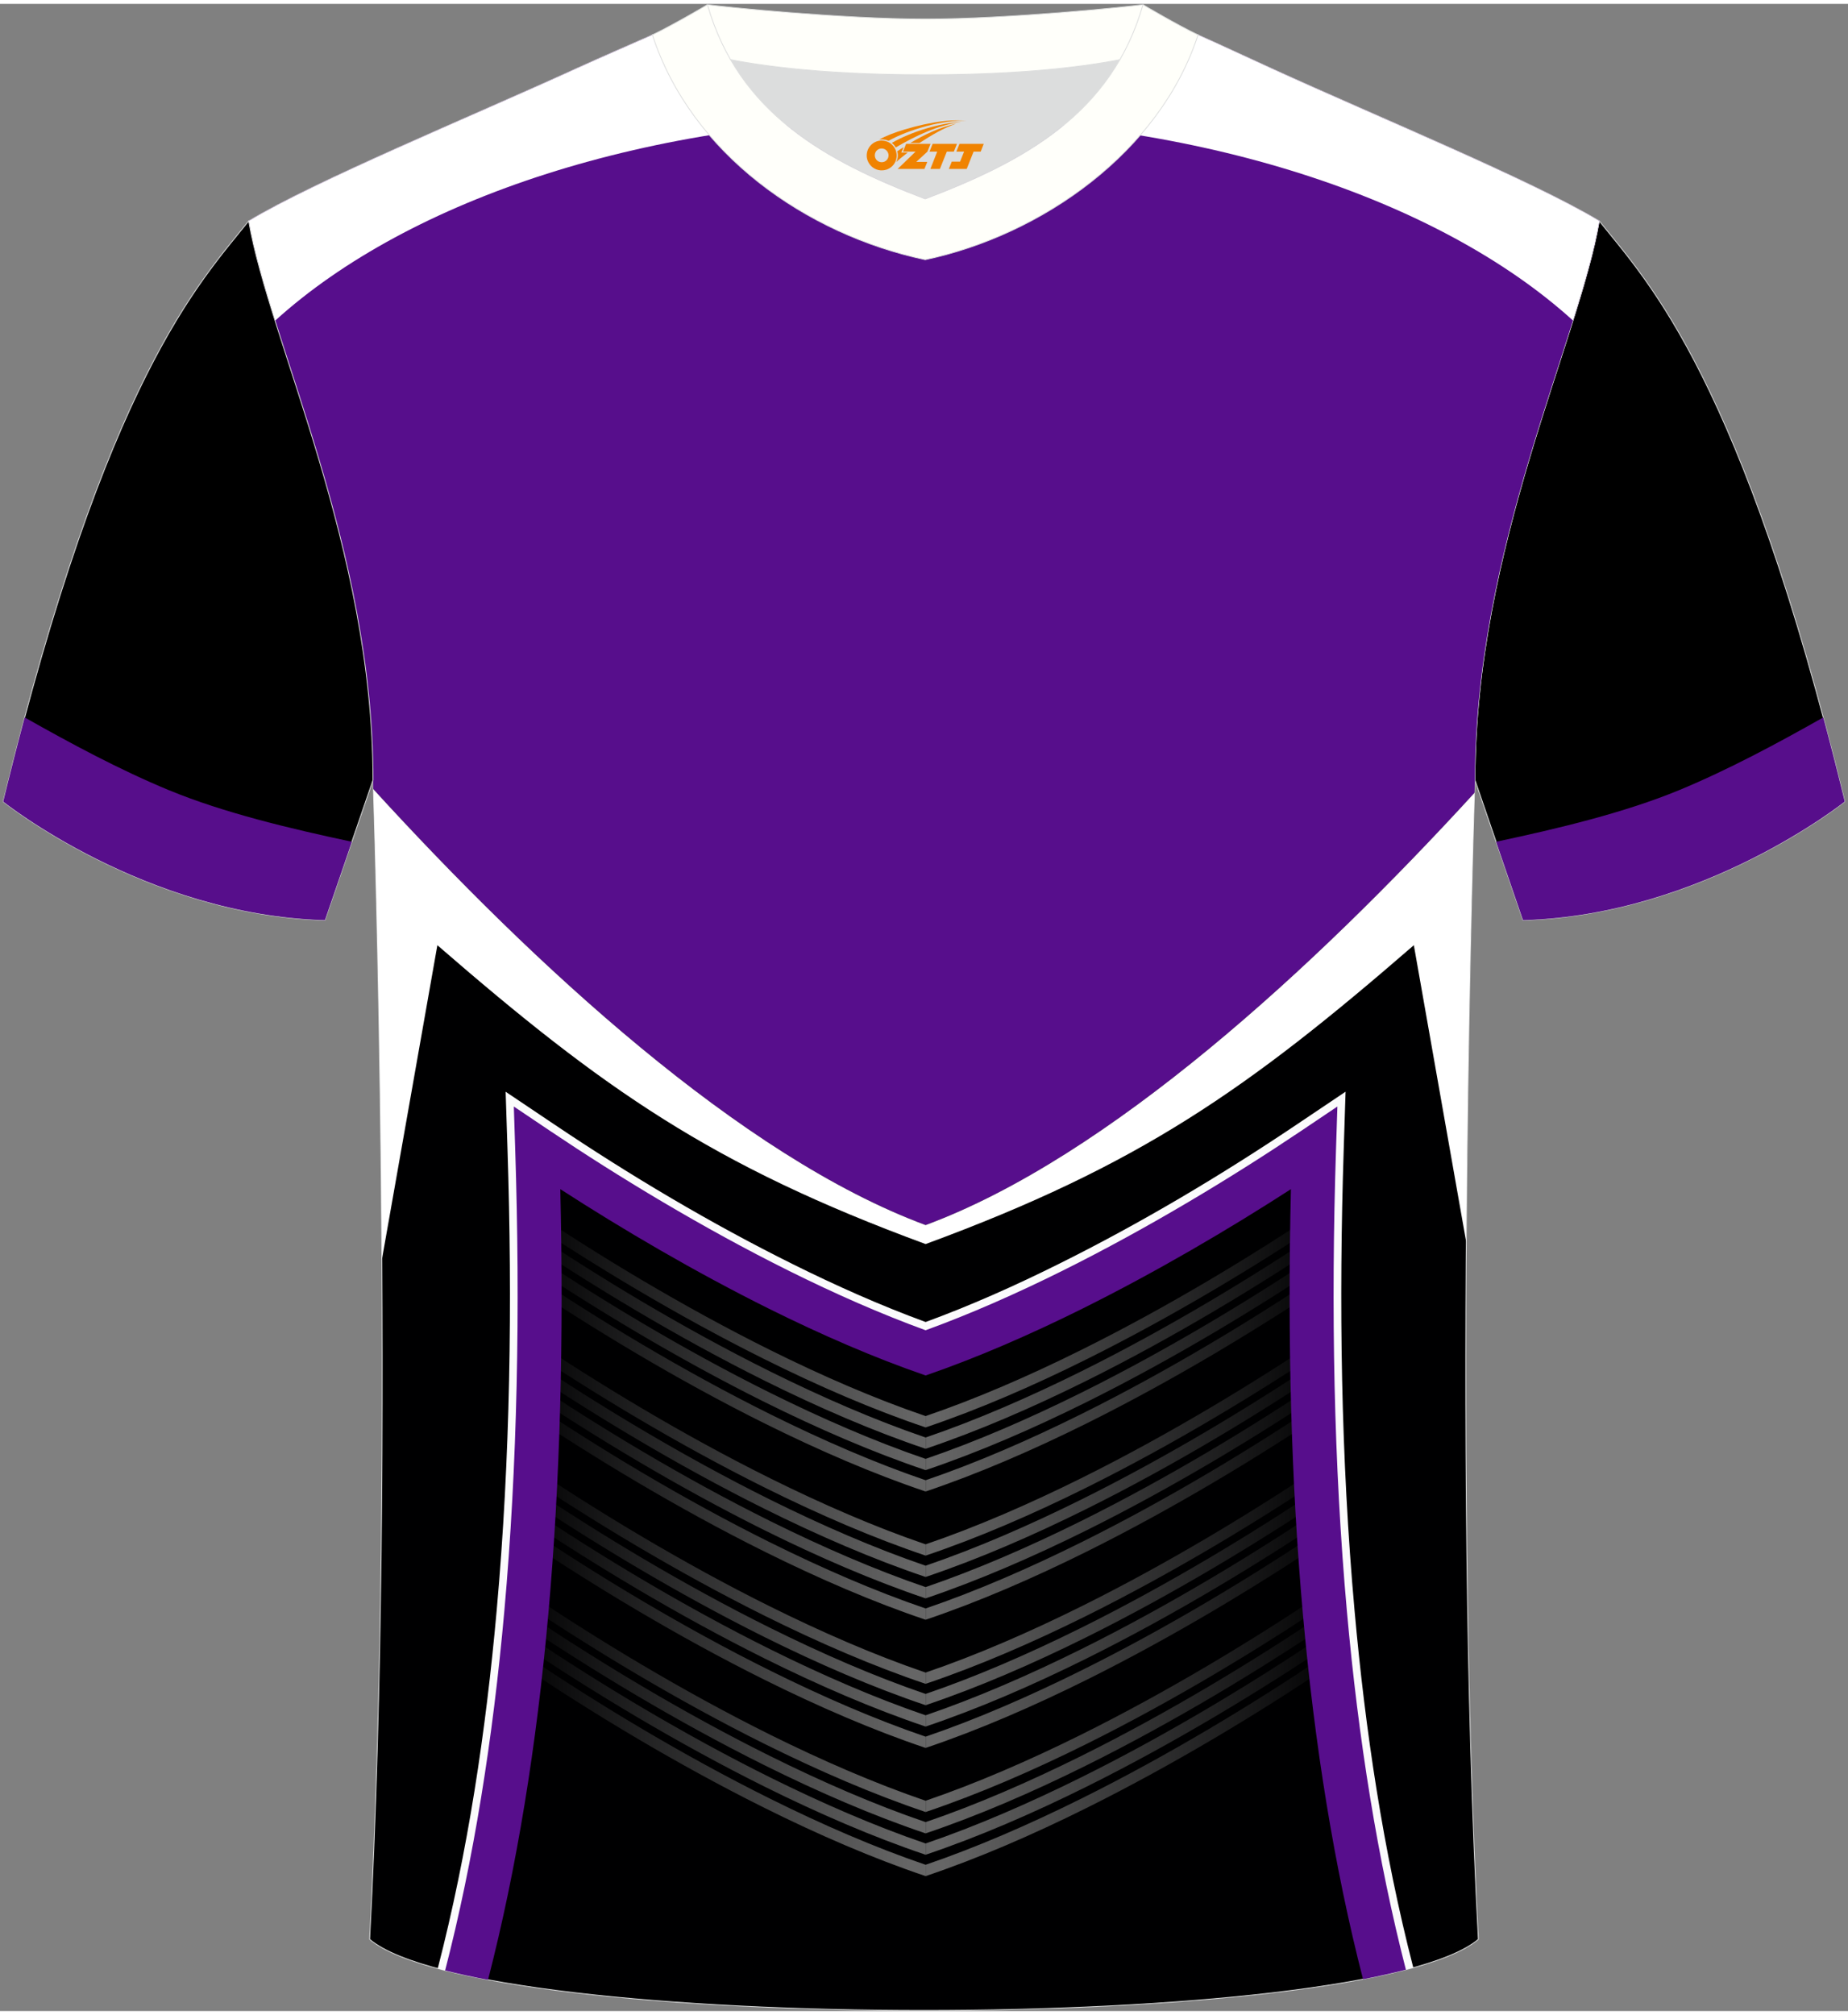 <?xml version="1.0" encoding="utf-8"?>
<!-- Generator: Adobe Illustrator 22.0.0, SVG Export Plug-In . SVG Version: 6.00 Build 0)  -->
<svg xmlns="http://www.w3.org/2000/svg" xmlns:xlink="http://www.w3.org/1999/xlink" version="1.1" id="图层_1" x="0px" y="0px" width="378px" height="412px" viewBox="0 0 379 411.5" enable-background="new 0 0 379 411.5" xml:space="preserve">
<rect x="0" y="0" width="379" height="411.5" fill="#808080" stroke="none"/>
<g>
	<path stroke="#DCDDDD" stroke-width="0.162" stroke-miterlimit="22.926" d="M327.99,44.52c10.2,12.75,29.25,32.3,50.34,119.02   c0,0-29.08,23.29-65.98,24.31c0,0-7.14-20.75-9.86-28.74C302.49,111.51,323.72,69.19,327.99,44.52z"/>
	<path fill="#000001" stroke="#DCDDDD" stroke-width="0.162" stroke-miterlimit="22.926" d="M75.81,396.8   c5.36-101,0.7-237.68,0.7-237.68c0-47.62-21.24-89.93-25.5-114.6c13.63-8.23,45.28-21.25,67.14-31.23   c5.55-2.52,11.68-5.18,15.66-6.93c17.52-0.32,25.34,1.25,55.54,1.25h0.31c30.2,0,38.53-1.57,56.04-1.25   c3.98,1.76,9.6,4.41,15.15,6.93c21.87,9.98,53.51,23,67.14,31.23c-4.27,24.67-25.5,66.98-25.5,114.6c0,0-4.66,136.67,0.7,237.68   C280.12,416.24,98.88,416.24,75.81,396.8z"/>
	<path fill="#570E8C" d="M306.43,76.09c-16.17,77.08-50.32,124.33-116.6,174.28c-37.82-14.01-80.34-53.32-113.27-89.38l-0.06-1.86   c0-47.62-21.24-89.93-25.5-114.6c13.63-8.23,45.28-21.25,67.14-31.23c5.55-2.52,11.68-5.18,15.66-6.93   c17.52-0.32,25.34,1.25,55.54,1.25h0.31c30.2,0,38.53-1.57,56.04-1.25c3.98,1.76,9.6,4.41,15.15,6.93   c21.87,9.98,53.51,23,67.14,31.23c-4.27,24.67-25.5,66.98-25.5,114.6c0,0-0.03,0.91-0.08,2.62   c-32.83,35.85-75.02,74.71-112.57,88.62c-66.35-50-100.5-97.31-116.65-174.54C133.01,24.07,245.21,25.97,306.43,76.09z"/>
	<path fill="#FFFFFF" d="M289.96,192.99c-34.05,29.52-56.2,45.11-100.13,61.27c-43.93-16.16-66.08-31.75-100.13-61.27l-11.39,64.53   c-0.3-48.76-1.47-87.78-1.75-96.53c32.93,36.06,75.45,75.37,113.27,89.38c37.55-13.91,79.74-52.76,112.57-88.62   c-0.31,9.83-1.37,46.36-1.7,92.1L289.96,192.99z"/>
	
		<linearGradient id="SVGID_1_" gradientUnits="userSpaceOnUse" x1="105.053" y1="460.637" x2="187.539" y2="462.077" gradientTransform="matrix(1 0 0 1 0 -146)">
		<stop offset="0" style="stop-color:#000001"/>
		<stop offset="1" style="stop-color:#666666"/>
	</linearGradient>
	<path fill="url(#SVGID_1_)" d="M189.83,291.85c-10.79-3.63-21.98-8.48-32.95-13.94c-18.09-8.99-35.61-19.62-49.76-29.14l1.29-1.79   c14.1,9.47,31.53,20.06,49.51,28.99c10.64,5.29,21.47,10,31.92,13.56v2.32H189.83z M189.83,383.84   c-10.79-3.63-21.98-8.48-32.95-13.94c-18.09-8.99-35.61-19.62-49.76-29.14l1.29-1.79c14.1,9.47,31.53,20.06,49.51,28.99   c10.64,5.29,21.47,10,31.92,13.56v2.32H189.83z M189.83,379.46v-2.31c-10.45-3.57-21.28-8.28-31.92-13.56   c-17.98-8.93-35.41-19.52-49.51-28.99l-1.29,1.79c14.16,9.51,31.67,20.15,49.76,29.14C167.85,370.98,179.04,375.83,189.83,379.46   L189.83,379.46z M189.83,375.08v-2.31c-10.45-3.56-21.28-8.28-31.92-13.56c-17.98-8.93-35.41-19.52-49.51-28.99l-1.29,1.79   c14.16,9.51,31.67,20.15,49.76,29.14C167.85,366.6,179.04,371.45,189.83,375.08L189.83,375.08z M189.83,370.7v-2.31   c-10.45-3.57-21.28-8.28-31.92-13.56c-17.98-8.93-35.41-19.52-49.51-28.99l-1.29,1.79c14.16,9.51,31.67,20.15,49.76,29.14   C167.85,362.22,179.04,367.07,189.83,370.7L189.83,370.7z M189.83,357.56v-2.31c-10.45-3.56-21.28-8.28-31.92-13.56   c-17.98-8.93-35.41-19.52-49.51-28.99l-1.29,1.79c14.16,9.51,31.67,20.15,49.76,29.14C167.85,349.08,179.04,353.93,189.83,357.56   L189.83,357.56z M189.83,353.18v-2.31c-10.45-3.57-21.28-8.28-31.92-13.56c-17.98-8.93-35.41-19.52-49.51-28.99l-1.29,1.79   c14.16,9.51,31.67,20.15,49.76,29.14C167.85,344.7,179.04,349.55,189.83,353.18L189.83,353.18z M189.83,348.8v-2.31   c-10.45-3.56-21.28-8.28-31.92-13.56c-17.98-8.93-35.41-19.52-49.51-28.99l-1.29,1.79c14.16,9.51,31.67,20.15,49.76,29.14   C167.85,340.32,179.04,345.17,189.83,348.8L189.83,348.8z M189.83,344.42v-2.31c-10.45-3.56-21.28-8.28-31.92-13.56   c-17.98-8.93-35.41-19.52-49.51-28.99l-1.29,1.79c14.16,9.51,31.67,20.15,49.76,29.14C167.85,335.94,179.04,340.79,189.83,344.42   L189.83,344.42z M189.83,331.28v-2.31c-10.45-3.56-21.28-8.28-31.92-13.56c-17.98-8.93-35.41-19.52-49.51-28.99l-1.29,1.79   c14.16,9.51,31.67,20.15,49.76,29.14C167.85,322.8,179.04,327.65,189.83,331.28L189.83,331.28z M189.83,326.9v-2.31   c-10.45-3.57-21.28-8.28-31.92-13.56c-17.98-8.93-35.41-19.52-49.51-28.99l-1.29,1.79c14.16,9.51,31.67,20.15,49.76,29.14   C167.85,318.41,179.04,323.26,189.83,326.9L189.83,326.9z M189.83,322.51v-2.31c-10.45-3.57-21.28-8.28-31.92-13.56   c-17.98-8.93-35.41-19.52-49.51-28.99l-1.29,1.79c14.16,9.51,31.67,20.15,49.76,29.14C167.85,314.03,179.04,318.88,189.83,322.51   L189.83,322.51z M189.83,318.13v-2.31c-10.45-3.56-21.28-8.28-31.92-13.56c-17.98-8.93-35.41-19.52-49.51-28.99l-1.29,1.79   c14.16,9.51,31.67,20.15,49.76,29.14C167.85,309.65,179.04,314.5,189.83,318.13L189.83,318.13z M189.83,304.99v-2.31   c-10.45-3.56-21.28-8.28-31.92-13.56c-17.98-8.93-35.41-19.52-49.51-28.99l-1.29,1.79c14.16,9.51,31.67,20.15,49.76,29.14   C167.85,296.51,179.04,301.36,189.83,304.99L189.83,304.99z M189.83,300.61v-2.31c-10.45-3.57-21.28-8.28-31.92-13.56   c-17.98-8.93-35.41-19.52-49.51-28.99l-1.29,1.79c14.16,9.51,31.67,20.15,49.76,29.14C167.85,292.13,179.04,296.98,189.83,300.61   L189.83,300.61z M189.83,296.23v-2.31c-10.45-3.57-21.28-8.28-31.92-13.56c-17.98-8.93-35.41-19.52-49.51-28.99l-1.29,1.79   c14.16,9.51,31.67,20.15,49.76,29.14C167.85,287.75,179.04,292.6,189.83,296.23z"/>
	
		<linearGradient id="SVGID_2_" gradientUnits="userSpaceOnUse" x1="644.937" y1="460.637" x2="727.423" y2="462.077" gradientTransform="matrix(-1 0 0 1 919.554 -146)">
		<stop offset="0" style="stop-color:#000001"/>
		<stop offset="1" style="stop-color:#666666"/>
	</linearGradient>
	<path fill="url(#SVGID_2_)" d="M189.82,291.85v-2.32c10.45-3.56,21.28-8.27,31.92-13.56c17.98-8.93,35.41-19.52,49.51-28.99   l1.29,1.79c-14.15,9.52-31.67,20.15-49.76,29.14c-10.97,5.46-22.16,10.31-32.95,13.94H189.82z M189.82,383.84v-2.32   c10.45-3.56,21.28-8.27,31.92-13.56c17.98-8.93,35.41-19.52,49.51-28.99l1.29,1.79c-14.15,9.52-31.67,20.15-49.76,29.14   c-10.97,5.46-22.16,10.31-32.95,13.94L189.82,383.84L189.82,383.84z M189.83,379.46c10.79-3.63,21.98-8.48,32.96-13.93   c18.09-8.99,35.6-19.63,49.76-29.14l-1.29-1.79c-14.1,9.47-31.53,20.06-49.51,28.99c-10.64,5.28-21.47,9.99-31.92,13.56   L189.83,379.46L189.83,379.46z M189.83,375.08c10.79-3.63,21.98-8.48,32.96-13.93c18.09-8.99,35.6-19.63,49.76-29.14l-1.29-1.79   c-14.1,9.47-31.53,20.06-49.51,28.99c-10.64,5.28-21.47,10-31.92,13.56L189.83,375.08L189.83,375.08z M189.83,370.7   c10.79-3.63,21.98-8.48,32.96-13.93c18.09-8.99,35.6-19.63,49.76-29.14l-1.29-1.79c-14.1,9.47-31.53,20.06-49.51,28.99   c-10.64,5.28-21.47,9.99-31.92,13.56L189.83,370.7L189.83,370.7z M189.83,357.56c10.79-3.63,21.98-8.48,32.96-13.93   c18.09-8.99,35.6-19.63,49.76-29.14l-1.29-1.79c-14.1,9.47-31.53,20.06-49.51,28.99c-10.64,5.28-21.47,10-31.92,13.56   L189.83,357.56L189.83,357.56z M189.83,353.18c10.79-3.63,21.98-8.48,32.96-13.93c18.09-8.99,35.6-19.63,49.76-29.14l-1.29-1.79   c-14.1,9.47-31.53,20.06-49.51,28.99c-10.64,5.28-21.47,9.99-31.92,13.56L189.83,353.18L189.83,353.18z M189.83,348.8   c10.79-3.63,21.98-8.48,32.96-13.93c18.09-8.99,35.6-19.63,49.76-29.14l-1.29-1.79c-14.1,9.47-31.53,20.06-49.51,28.99   c-10.64,5.28-21.47,10-31.92,13.56L189.83,348.8L189.83,348.8z M189.83,344.42c10.79-3.63,21.98-8.48,32.96-13.93   c18.09-8.99,35.6-19.63,49.76-29.14l-1.29-1.79c-14.1,9.47-31.53,20.06-49.51,28.99c-10.64,5.28-21.47,10-31.92,13.56   L189.83,344.42L189.83,344.42z M189.83,331.28c10.79-3.63,21.98-8.48,32.96-13.93c18.09-8.99,35.6-19.63,49.76-29.14l-1.29-1.79   c-14.1,9.47-31.53,20.06-49.51,28.99c-10.64,5.28-21.47,10-31.92,13.56L189.83,331.28L189.83,331.28z M189.83,326.9   c10.79-3.64,21.98-8.49,32.96-13.93c18.09-8.99,35.6-19.63,49.76-29.14l-1.29-1.79c-14.1,9.47-31.53,20.06-49.51,28.99   c-10.64,5.28-21.47,9.99-31.92,13.56L189.83,326.9L189.83,326.9z M189.83,322.51c10.79-3.63,21.98-8.48,32.96-13.93   c18.09-8.99,35.6-19.63,49.76-29.14l-1.29-1.79c-14.1,9.47-31.53,20.06-49.51,28.99c-10.64,5.28-21.47,9.99-31.92,13.56   L189.83,322.51L189.83,322.51z M189.83,318.13c10.79-3.63,21.98-8.48,32.96-13.93c18.09-8.99,35.6-19.63,49.76-29.14l-1.29-1.79   c-14.1,9.47-31.53,20.06-49.51,28.99c-10.64,5.28-21.47,10-31.92,13.56L189.83,318.13L189.83,318.13z M189.83,304.99   c10.79-3.63,21.98-8.48,32.96-13.93c18.09-8.99,35.6-19.63,49.76-29.14l-1.29-1.79c-14.1,9.47-31.53,20.06-49.51,28.99   c-10.64,5.28-21.47,10-31.92,13.56L189.83,304.99L189.83,304.99z M189.83,300.61c10.79-3.63,21.98-8.48,32.96-13.93   c18.09-8.99,35.6-19.63,49.76-29.14l-1.29-1.79c-14.1,9.47-31.53,20.06-49.51,28.99c-10.64,5.28-21.47,9.99-31.92,13.56   L189.83,300.61L189.83,300.61z M222.79,282.3c18.09-8.99,35.6-19.63,49.76-29.14l-1.29-1.79c-14.1,9.47-31.53,20.06-49.51,28.99   c-10.64,5.28-21.47,9.99-31.92,13.56v2.31C200.63,292.6,211.82,287.75,222.79,282.3z"/>
	<path fill="#FBFBFC" d="M189.83,270.24c9.3-3.4,18.4-7.47,27.26-11.88c16.87-8.38,33.31-18.16,48.94-28.67l9.93-6.67l-0.38,11.76   c-1.02,31.49-0.59,63.2,2.22,94.6c2.2,24.57,5.88,49.31,12.05,73.24c-2.23,0.62-4.66,1.2-7.28,1.75   c-5.09-23.29-8.01-49.8-10.03-72.35c-2.51-28.04-5.98-66.44-5.4-94.59c-13.07,8.33-29.53,17.37-43.4,24.27   c-10.45,5.19-22.57,12.25-33.61,16.05l-0.51,0.18l-0.51-0.18c-11.04-3.8-21.35-10.02-31.8-15.22   c-13.87-6.89-31.87-16.63-44.93-24.96c0.59,28.15-2.74,66.4-5.26,94.45c-2.07,23.08-4.23,49.25-9.32,72.64   c-2.9-0.58-5.57-1.2-8.03-1.86c6.2-23.98,9.89-48.78,12.09-73.41c2.81-31.4,3.24-63.11,2.22-94.6l-0.38-11.76l9.93,6.67   c15.63,10.51,32.07,20.29,48.94,28.67C171.43,262.77,180.54,266.84,189.83,270.24z"/>
	<path fill="#570E8C" d="M189.83,281.2c-10.55-3.63-21.43-8.37-32.1-13.67c-15.25-7.58-30.06-16.29-42.82-24.53   c0.73,30.42,0,59.73-2.47,87.27c-2.39,26.68-6.42,51.81-12.35,74.83c-3.17-0.59-6.11-1.23-8.8-1.91   c5.82-22.53,9.78-47.28,12.14-73.67c2.68-29.92,3.3-61.79,2.23-94.79l-0.28-8.67l7.36,4.95c14.01,9.42,31.31,19.92,49.12,28.77   c9.32,4.63,18.78,8.81,27.97,12.15c9.19-3.34,18.65-7.52,27.97-12.15c17.81-8.85,35.11-19.36,49.12-28.77l7.36-4.95l-0.28,8.67   c-1.07,33-0.45,64.87,2.23,94.79c2.36,26.33,6.31,51.02,12.1,73.51c-2.68,0.69-5.61,1.34-8.79,1.95   c-5.92-22.99-9.94-48.08-12.32-74.71c-2.47-27.54-3.19-56.85-2.47-87.27c-12.76,8.24-27.58,16.95-42.82,24.53   C211.26,272.83,200.38,277.57,189.83,281.2L189.83,281.2z"/>
	<path fill="#FFFFFF" d="M189.52,23.41c56.29,0,105.61,16.61,133.07,41.5c2.42-7.68,4.39-14.54,5.4-20.39   c-13.63-8.23-45.28-21.25-67.14-31.23c-5.55-2.52-11.17-5.18-15.15-6.93c-17.52-0.32-25.84,1.25-56.04,1.25h-0.31   c-30.2,0-38.02-1.57-55.54-1.25c-3.98,1.76-10.11,4.41-15.66,6.93c-21.87,9.98-53.51,23-67.14,31.23   c1.01,5.87,2.99,12.73,5.41,20.43C83.88,40.03,133.21,23.41,189.52,23.41z"/>
	<path fill="#DCDDDD" d="M149.83,11.44c8.45,14.62,23.39,22.27,39.92,28.55c16.55-6.29,31.48-13.92,39.92-28.56   c-8.65,1.66-21.45,3.09-39.92,3.09C171.29,14.53,158.49,13.1,149.83,11.44z"/>
	<path fill="#FFFFFA" stroke="#DCDDDD" stroke-width="0.162" stroke-miterlimit="22.926" d="M189.75,3.1   c-17.29,0-41.78-2.53-44.66-2.93c0,0-5.53,4.46-11.29,6.19c0,0,11.78,8.17,55.95,8.17s55.95-8.17,55.95-8.17   c-5.76-1.72-11.29-6.19-11.29-6.19C231.52,0.57,207.04,3.1,189.75,3.1z"/>
	<path fill="#FFFFFA" stroke="#DCDDDD" stroke-width="0.162" stroke-miterlimit="22.926" d="M189.75,52.45   c23.96-5.08,48.15-22.11,55.95-46.09c-4.43-2.13-11.29-6.19-11.29-6.19c-6.4,22.33-24.3,32.08-44.66,39.82   c-20.33-7.73-38.27-17.52-44.66-39.82c0,0-6.86,4.05-11.29,6.19C141.71,30.71,165.4,47.29,189.75,52.45z"/>
	
	<path stroke="#DCDDDD" stroke-width="0.162" stroke-miterlimit="22.926" d="M51,44.52C40.8,57.28,21.75,76.83,0.66,163.55   c0,0,29.08,23.29,65.98,24.31c0,0,7.14-20.75,9.86-28.74C76.5,111.51,55.27,69.19,51,44.52z"/>
	<path fill="#570E8B" d="M34.58,161.18c-9.98-4.13-20.12-9.57-29.52-14.89c-1.45,5.44-2.92,11.18-4.4,17.25   c0,0,29.08,23.29,65.98,24.31c0,0,2.77-8.06,5.52-16.07C59.45,169.08,45.8,165.82,34.58,161.18z"/>
	<path fill="#570E8B" d="M344.41,161.18c9.98-4.13,20.12-9.57,29.52-14.89c1.45,5.44,2.92,11.18,4.4,17.25   c0,0-29.08,23.29-65.98,24.31c0,0-2.77-8.06-5.52-16.07C319.54,169.08,333.19,165.82,344.41,161.18z"/>
</g>
<g id="图层_x0020_1">
	<path fill="#F08300" d="M177.93,32.1c0.416,1.136,1.472,1.984,2.752,2.032c0.144,0,0.304,0,0.448-0.016h0.016   c0.016,0,0.064,0,0.128-0.016c0.032,0,0.048-0.016,0.08-0.016c0.064-0.016,0.144-0.032,0.224-0.048c0.016,0,0.016,0,0.032,0   c0.192-0.048,0.4-0.112,0.576-0.208c0.192-0.096,0.4-0.224,0.608-0.384c0.672-0.56,1.104-1.408,1.104-2.352   c0-0.224-0.032-0.448-0.08-0.672l0,0C183.77,30.22,183.72,30.05,183.64,29.87C183.17,28.78,182.09,28.02,180.82,28.02C179.13,28.02,177.75,29.39,177.75,31.09C177.75,31.44,177.81,31.78,177.93,32.1L177.93,32.1L177.93,32.1z M182.23,31.12L182.23,31.12C182.2,31.9,181.54,32.5,180.76,32.46C179.97,32.43,179.38,31.78,179.41,30.99c0.032-0.784,0.688-1.376,1.472-1.344   C181.65,29.68,182.26,30.35,182.23,31.12L182.23,31.12z"/>
	<polygon fill="#F08300" points="196.26,28.7 ,195.62,30.29 ,194.18,30.29 ,192.76,33.84 ,190.81,33.84 ,192.21,30.29 ,190.63,30.29    ,191.27,28.7"/>
	<path fill="#F08300" d="M198.23,23.97c-1.008-0.096-3.024-0.144-5.056,0.112c-2.416,0.304-5.152,0.912-7.616,1.664   C183.51,26.35,181.64,27.07,180.29,27.84C180.49,27.81,180.68,27.79,180.87,27.79c0.48,0,0.944,0.112,1.36,0.288   C186.33,25.76,193.53,23.71,198.23,23.97L198.23,23.97L198.23,23.97z"/>
	<path fill="#F08300" d="M183.7,29.44c4-2.368,8.88-4.672,13.488-5.248c-4.608,0.288-10.224,2-14.288,4.304   C183.22,28.75,183.49,29.07,183.7,29.44C183.7,29.44,183.7,29.44,183.7,29.44z"/>
	<polygon fill="#F08300" points="201.75,28.7 ,201.13,30.29 ,199.67,30.29 ,198.26,33.84 ,197.8,33.84 ,196.29,33.84 ,194.6,33.84    ,195.19,32.34 ,196.9,32.34 ,197.72,30.29 ,196.13,30.29 ,196.77,28.7"/>
	<polygon fill="#F08300" points="190.84,28.7 ,190.2,30.29 ,187.91,32.4 ,190.17,32.4 ,189.59,33.84 ,184.1,33.84 ,187.77,30.29    ,185.19,30.29 ,185.83,28.7"/>
	<path fill="#F08300" d="M196.12,24.56c-3.376,0.752-6.464,2.192-9.424,3.952h1.888C191.01,26.94,193.35,25.51,196.12,24.56z    M185.32,29.38C184.69,29.76,184.63,29.81,184.02,30.22c0.064,0.256,0.112,0.544,0.112,0.816c0,0.496-0.112,0.976-0.32,1.392   c0.176-0.16,0.32-0.304,0.432-0.4c0.272-0.24,0.768-0.64,1.6-1.296l0.32-0.256H184.84l0,0L185.32,29.38L185.32,29.38L185.32,29.38z"/>
</g>
</svg>
